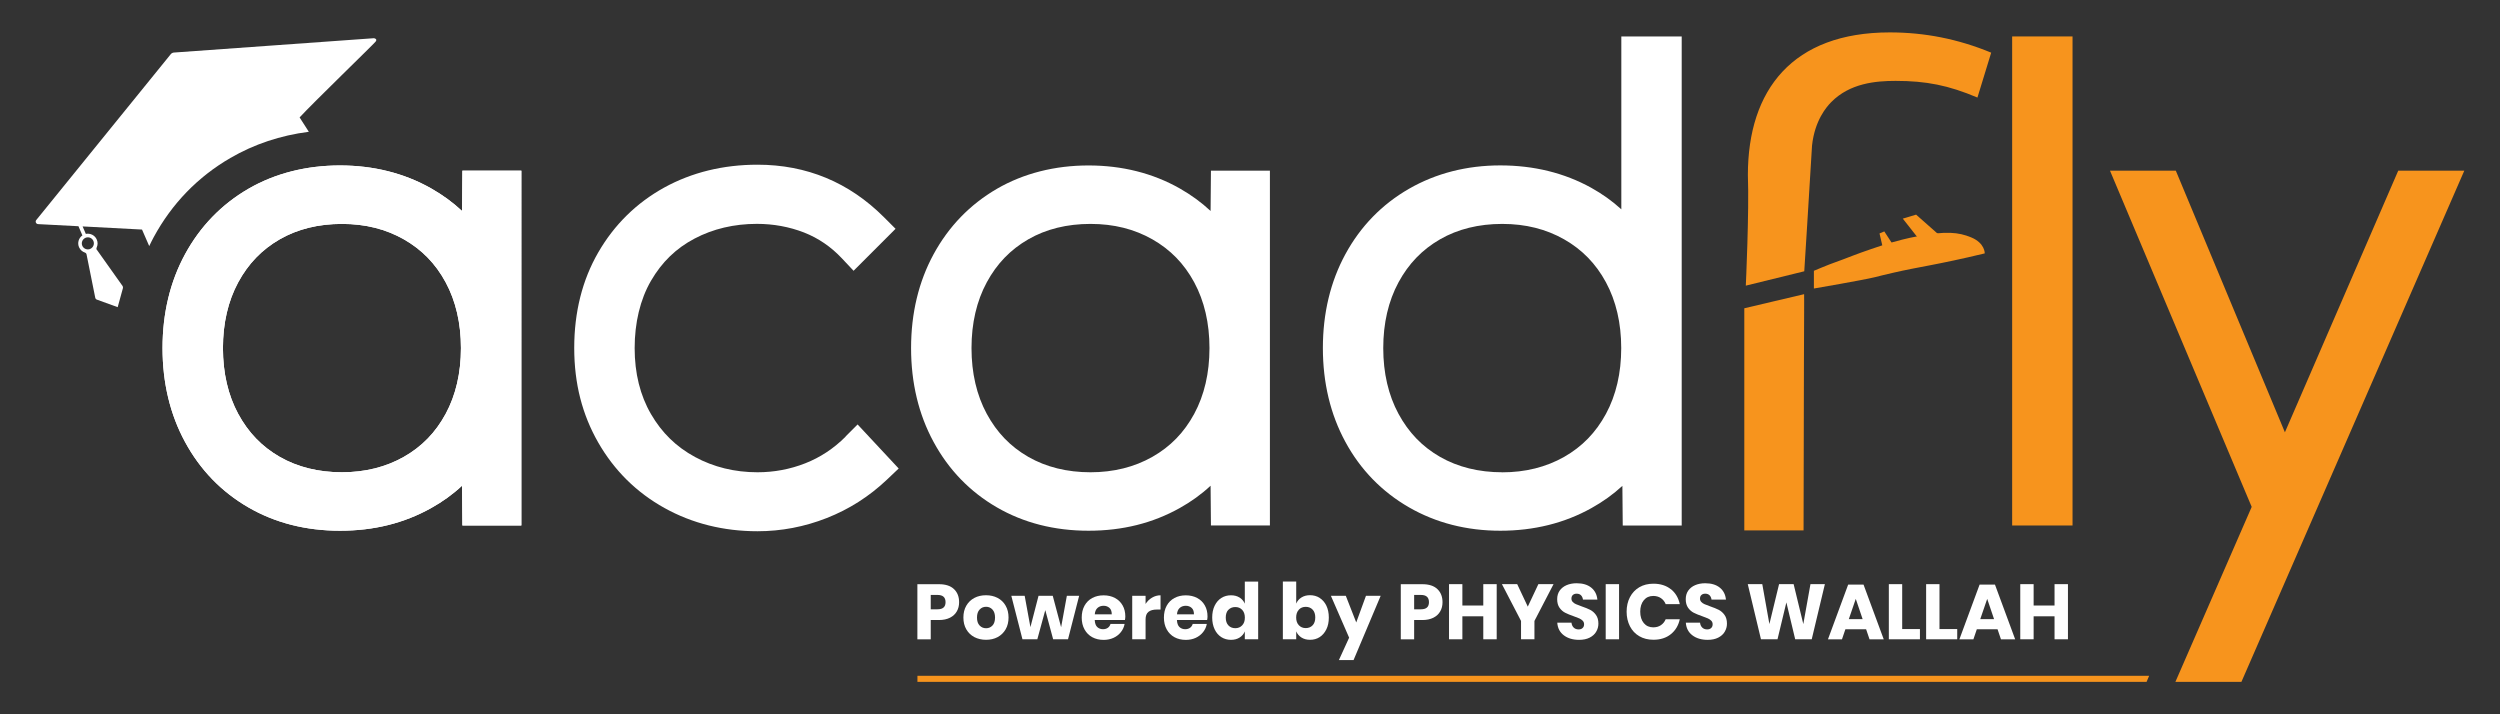 <?xml version="1.0" encoding="UTF-8"?>
<svg id="Layer_1" data-name="Layer 1" xmlns="http://www.w3.org/2000/svg" viewBox="0 0 496.06 141.73">
  <rect x="0" y="0" width="496.06" height="141.73" fill="#333333" stroke="none"/>
  <defs>
    <style>
      .cls-1 {
        fill-rule: evenodd;
      }

      .cls-1, .cls-2, .cls-3 {
        stroke-width: 0px;
      }

      .cls-1, .cls-3 {
        fill: #f7941d;
      }

      .cls-2 {
        fill: #fff;
      }
    </style>
  </defs>
  <g>
    <g>
      <path class="cls-2" d="m91.68,41.86c-1.81-1.69-3.85-3.18-6.12-4.47-5.35-3.03-11.44-4.56-18.1-4.56s-12.88,1.56-18.19,4.64c-5.33,3.1-9.55,7.46-12.55,12.97-2.97,5.46-4.47,11.73-4.47,18.63s1.5,13.17,4.47,18.63c2.99,5.52,7.21,9.88,12.55,12.97,5.31,3.08,11.43,4.64,18.19,4.64s12.74-1.51,18.08-4.49c2.28-1.27,4.33-2.75,6.14-4.44l.07,7.89h11.7V33.86h-11.7l-.07,8Zm-23.83,51.85c-4.65,0-8.8-1.03-12.33-3.05-3.55-2.04-6.24-4.83-8.25-8.54-2.01-3.72-3.03-8.11-3.03-13.05s1.02-9.33,3.03-13.05c2.01-3.71,4.71-6.5,8.25-8.54,3.53-2.03,7.68-3.05,12.33-3.05s8.7,1.03,12.28,3.06c3.58,2.04,6.3,4.83,8.3,8.53,2.01,3.72,3.03,8.11,3.03,13.05s-1.02,9.33-3.03,13.05c-2.01,3.71-4.72,6.5-8.3,8.53-3.57,2.03-7.71,3.06-12.28,3.06Z"/>
      <path class="cls-2" d="m167.78,86.65c-2.34,2.34-5.03,4.12-8,5.28-3,1.18-6.18,1.78-9.47,1.78-4.51,0-8.69-1.02-12.4-3.03-3.72-2.01-6.58-4.8-8.74-8.52-2.15-3.7-3.24-8.1-3.24-13.09s1.09-9.65,3.24-13.35c2.16-3.72,4.99-6.46,8.65-8.38,3.68-1.94,7.85-2.92,12.37-2.92,3.28,0,6.42.58,9.34,1.71,2.84,1.11,5.37,2.84,7.52,5.13l2.32,2.47,8.33-8.33-2.32-2.32c-6.9-6.9-15.33-10.4-25.07-10.4-6.82,0-13.05,1.53-18.52,4.54-5.5,3.04-9.91,7.37-13.08,12.86-3.17,5.48-4.77,11.86-4.77,18.96s1.6,13.24,4.76,18.76c3.18,5.55,7.6,9.92,13.15,13,5.51,3.06,11.72,4.61,18.46,4.61,4.7,0,9.32-.88,13.74-2.62,4.43-1.74,8.43-4.29,11.91-7.59l2.36-2.24-8.15-8.74-2.4,2.4Z"/>
      <path class="cls-2" d="m240.21,41.86c-1.81-1.69-3.85-3.18-6.12-4.47-5.35-3.03-11.44-4.56-18.1-4.56s-12.88,1.56-18.19,4.64c-5.33,3.1-9.55,7.46-12.55,12.97-2.97,5.46-4.47,11.73-4.47,18.63s1.5,13.17,4.47,18.63c2.99,5.52,7.21,9.88,12.55,12.97,5.31,3.08,11.43,4.64,18.19,4.64s12.74-1.51,18.08-4.49c2.28-1.27,4.33-2.75,6.14-4.44l.07,7.89h11.7V33.86h-11.7l-.07,8Zm-23.83,51.85c-4.65,0-8.8-1.03-12.33-3.05-3.55-2.04-6.24-4.83-8.25-8.54-2.01-3.72-3.03-8.11-3.03-13.05s1.02-9.33,3.03-13.05c2.01-3.71,4.71-6.5,8.25-8.54,3.53-2.03,7.68-3.05,12.33-3.05s8.7,1.03,12.28,3.06c3.58,2.04,6.3,4.83,8.3,8.53,2.01,3.72,3.03,8.11,3.03,13.05s-1.02,9.33-3.03,13.05c-2.01,3.71-4.72,6.5-8.3,8.53-3.57,2.03-7.71,3.06-12.28,3.06Z"/>
      <path class="cls-2" d="m321.69,41.52c-1.77-1.62-3.77-3.05-5.99-4.28-5.3-2.93-11.36-4.42-18-4.42s-12.76,1.56-18.12,4.64c-5.38,3.09-9.62,7.46-12.62,12.97-2.97,5.46-4.47,11.73-4.47,18.63s1.5,13.17,4.47,18.63c2.99,5.52,7.24,9.88,12.62,12.98,5.35,3.08,11.44,4.64,18.12,4.64s12.74-1.51,18.08-4.49c2.28-1.27,4.33-2.74,6.14-4.41l.07,7.87h11.7V7.23h-11.98v34.29Zm-23.61,52.19c-4.65,0-8.8-1.03-12.33-3.05-3.55-2.04-6.24-4.83-8.25-8.54-2.01-3.72-3.03-8.11-3.03-13.05s1.02-9.33,3.03-13.05c2.01-3.71,4.71-6.5,8.25-8.54,3.53-2.03,7.68-3.05,12.33-3.05s8.7,1.03,12.28,3.06c3.58,2.04,6.3,4.83,8.3,8.53,2.01,3.72,3.03,8.11,3.03,13.05s-1.02,9.33-3.03,13.05c-2.01,3.71-4.72,6.5-8.3,8.54-3.58,2.03-7.71,3.06-12.28,3.06Z"/>
      <rect class="cls-3" x="399.26" y="7.23" width="11.98" height="97.04"/>
      <g>
        <path class="cls-2" d="m184.68,123.02v3.84h-2.65v-10.94h4.29c1.3,0,2.29.32,2.97.97.68.64,1.02,1.51,1.02,2.61,0,.68-.15,1.29-.46,1.82-.3.53-.76.95-1.35,1.25-.6.3-1.33.46-2.18.46h-1.64Zm2.94-3.53c0-.96-.53-1.44-1.59-1.44h-1.35v2.85h1.35c1.06,0,1.59-.47,1.59-1.41Z"/>
        <path class="cls-2" d="m197.95,118.64c.68.36,1.21.87,1.59,1.54.39.67.58,1.46.58,2.35s-.19,1.68-.58,2.35-.92,1.18-1.59,1.54-1.44.53-2.3.53-1.62-.18-2.31-.53c-.68-.36-1.21-.87-1.6-1.54-.39-.67-.58-1.45-.58-2.35s.19-1.68.58-2.35c.39-.67.92-1.18,1.6-1.54.68-.36,1.45-.53,2.31-.53s1.62.18,2.3.53Zm-3.57,2.31c-.35.37-.52.9-.52,1.59s.17,1.22.52,1.58c.35.36.77.54,1.28.54s.93-.18,1.27-.54.51-.89.51-1.58-.17-1.22-.51-1.59c-.34-.37-.76-.55-1.27-.55s-.93.18-1.28.55Z"/>
        <path class="cls-2" d="m214.13,118.22l-2.21,8.63h-2.95l-1.56-5.79-1.58,5.79h-2.95l-2.21-8.63h2.65l1.14,6.22,1.61-6.22h2.82l1.66,6.24,1.14-6.24h2.46Z"/>
        <path class="cls-2" d="m223.21,123.02h-5.99c.03.65.2,1.12.5,1.4.3.28.68.43,1.14.43.39,0,.72-.1.98-.29.26-.2.43-.45.51-.76h2.8c-.11.61-.36,1.15-.74,1.63-.38.48-.87.86-1.45,1.13-.59.27-1.24.41-1.97.41-.85,0-1.6-.18-2.25-.53s-1.17-.87-1.54-1.54-.56-1.45-.56-2.35.18-1.69.55-2.36c.37-.67.88-1.18,1.54-1.53.66-.36,1.41-.53,2.26-.53s1.61.18,2.26.53,1.15.84,1.51,1.48c.36.63.53,1.36.53,2.19,0,.22-.03.45-.08.71Zm-3.06-2.39c-.31-.28-.7-.43-1.17-.43s-.89.14-1.21.43c-.32.29-.5.71-.54,1.27h3.37c0-.57-.14-.99-.46-1.28Z"/>
        <path class="cls-2" d="m228.59,118.59c.52-.31,1.09-.47,1.69-.47v2.83h-.76c-.7,0-1.25.15-1.63.45-.39.3-.58.81-.58,1.52v3.93h-2.65v-8.63h2.65v1.62c.33-.53.76-.94,1.28-1.25Z"/>
        <path class="cls-2" d="m239.52,123.02h-5.99c.03.65.2,1.12.5,1.4.3.28.68.43,1.14.43.39,0,.72-.1.98-.29.26-.2.43-.45.51-.76h2.8c-.11.61-.36,1.15-.74,1.63-.38.48-.87.86-1.45,1.13-.59.27-1.24.41-1.97.41-.85,0-1.6-.18-2.25-.53s-1.17-.87-1.54-1.54-.56-1.45-.56-2.35.18-1.69.55-2.36c.37-.67.88-1.18,1.54-1.53.66-.36,1.41-.53,2.26-.53s1.61.18,2.26.53,1.15.84,1.51,1.48c.36.63.53,1.36.53,2.19,0,.22-.03.45-.08.71Zm-3.06-2.39c-.31-.28-.7-.43-1.17-.43s-.89.14-1.21.43c-.32.29-.5.71-.54,1.27h3.37c0-.57-.14-.99-.46-1.28Z"/>
        <path class="cls-2" d="m245.96,118.56c.47.3.82.71,1.04,1.22v-4.38h2.65v11.45h-2.65v-1.56c-.22.52-.56.92-1.04,1.22-.47.3-1.04.45-1.7.45-.71,0-1.35-.18-1.91-.53-.56-.36-1.01-.87-1.33-1.54s-.49-1.45-.49-2.35.16-1.69.49-2.36.77-1.18,1.33-1.53c.56-.36,1.2-.53,1.91-.53.66,0,1.23.15,1.7.45Zm-2.22,2.43c-.35.37-.52.89-.52,1.55s.17,1.18.52,1.55c.35.37.8.56,1.37.56s1.01-.19,1.37-.57c.36-.38.53-.89.53-1.53s-.18-1.16-.53-1.54c-.36-.38-.81-.56-1.37-.56s-1.02.19-1.37.56Z"/>
        <path class="cls-2" d="m261.85,118.64c.56.36,1.01.87,1.33,1.53.32.67.49,1.45.49,2.36s-.16,1.68-.49,2.35c-.33.67-.77,1.18-1.33,1.54s-1.2.53-1.91.53c-.66,0-1.23-.15-1.7-.45-.47-.3-.82-.71-1.04-1.22v1.56h-2.65v-11.45h2.65v4.38c.22-.52.56-.92,1.04-1.22s1.04-.45,1.7-.45c.71,0,1.35.18,1.91.53Zm-4.13,2.35c-.36.38-.53.89-.53,1.54s.18,1.15.53,1.53c.36.38.81.57,1.37.57s1.02-.19,1.37-.56.52-.89.52-1.55-.17-1.18-.52-1.55-.8-.56-1.37-.56-1.01.19-1.37.56Z"/>
        <path class="cls-2" d="m267.04,118.22l2.07,5.29,1.93-5.29h2.92l-5.38,12.75h-2.91l2.03-4.44-3.62-8.31h2.96Z"/>
        <path class="cls-2" d="m280.6,123.02v3.84h-2.65v-10.94h4.29c1.3,0,2.29.32,2.97.97s1.02,1.51,1.02,2.61c0,.68-.15,1.29-.46,1.82-.3.53-.76.95-1.35,1.25-.6.3-1.33.46-2.18.46h-1.64Zm2.94-3.53c0-.96-.53-1.44-1.59-1.44h-1.35v2.85h1.35c1.06,0,1.59-.47,1.59-1.41Z"/>
        <path class="cls-2" d="m296.98,115.91v10.94h-2.66v-4.56h-4.15v4.56h-2.65v-10.94h2.65v4.24h4.15v-4.24h2.66Z"/>
        <path class="cls-2" d="m308.26,115.91l-3.79,7.3v3.64h-2.66v-3.64l-3.79-7.3h3.03l2.1,4.46,2.1-4.46h3Z"/>
        <path class="cls-2" d="m316.71,125.37c-.29.49-.73.87-1.3,1.16-.57.29-1.27.43-2.08.43-1.23,0-2.24-.3-3.03-.9-.79-.6-1.23-1.43-1.3-2.51h2.82c.04.41.19.74.44.98.25.24.58.36.97.36.34,0,.61-.09.8-.28.2-.19.29-.43.29-.74,0-.28-.09-.51-.27-.7-.18-.19-.41-.34-.67-.46-.27-.12-.64-.26-1.11-.43-.69-.24-1.26-.47-1.69-.69-.44-.22-.81-.55-1.13-.99-.31-.44-.47-1.01-.47-1.71,0-.65.16-1.21.49-1.69.33-.47.79-.84,1.37-1.09.58-.25,1.25-.38,2-.38,1.22,0,2.18.29,2.9.87.72.58,1.12,1.37,1.22,2.38h-2.86c-.05-.36-.18-.65-.39-.86s-.5-.32-.86-.32c-.31,0-.56.08-.75.25-.19.16-.29.41-.29.73,0,.26.09.48.26.66s.38.33.64.44.63.26,1.11.43c.7.24,1.27.47,1.72.7.44.23.83.57,1.14,1.01.32.44.48,1.02.48,1.73,0,.58-.15,1.11-.44,1.59Z"/>
        <path class="cls-2" d="m321.26,115.91v10.94h-2.65v-10.94h2.65Z"/>
        <path class="cls-2" d="m331.54,116.9c.91.73,1.5,1.72,1.77,2.97h-2.8c-.21-.51-.52-.9-.95-1.19-.43-.29-.94-.43-1.52-.43-.77,0-1.4.28-1.87.85s-.71,1.33-.71,2.27.24,1.71.71,2.27c.47.56,1.1.84,1.87.84.59,0,1.1-.14,1.52-.43.43-.29.74-.68.95-1.18h2.8c-.27,1.24-.86,2.23-1.77,2.96-.91.74-2.07,1.11-3.46,1.11-1.06,0-2-.23-2.8-.7-.81-.47-1.43-1.13-1.86-1.97s-.66-1.81-.66-2.89.22-2.05.66-2.89,1.06-1.5,1.86-1.97c.8-.47,1.74-.7,2.8-.7,1.39,0,2.55.37,3.46,1.1Z"/>
        <path class="cls-2" d="m342.22,125.37c-.29.49-.73.87-1.3,1.16-.57.29-1.27.43-2.08.43-1.23,0-2.24-.3-3.03-.9-.79-.6-1.23-1.43-1.3-2.51h2.82c.04.41.19.74.44.98.25.24.58.36.97.36.34,0,.61-.09.8-.28.2-.19.29-.43.29-.74,0-.28-.09-.51-.27-.7-.18-.19-.41-.34-.67-.46-.27-.12-.64-.26-1.11-.43-.69-.24-1.26-.47-1.69-.69-.44-.22-.81-.55-1.13-.99-.31-.44-.47-1.01-.47-1.71,0-.65.16-1.21.49-1.69.33-.47.79-.84,1.37-1.09.58-.25,1.25-.38,2-.38,1.22,0,2.18.29,2.9.87.72.58,1.12,1.37,1.22,2.38h-2.86c-.05-.36-.18-.65-.39-.86s-.5-.32-.86-.32c-.31,0-.56.08-.75.25-.19.16-.29.41-.29.73,0,.26.09.48.26.66s.38.33.64.44.63.26,1.11.43c.7.24,1.27.47,1.72.7.44.23.83.57,1.14,1.01.32.44.48,1.02.48,1.73,0,.58-.15,1.11-.44,1.59Z"/>
        <path class="cls-2" d="m362.1,115.91l-2.61,10.94h-3.28l-1.75-7.32-1.76,7.32h-3.28l-2.62-10.94h2.88l1.41,7.92,1.92-7.92h2.89l1.92,7.92,1.42-7.92h2.86Z"/>
        <path class="cls-2" d="m370.27,124.86h-4.1l-.68,2h-2.78l4.01-10.86h3.05l4.01,10.86h-2.82l-.68-2Zm-.68-2.01l-1.36-4.02-1.38,4.02h2.74Z"/>
        <path class="cls-2" d="m377.43,124.82h3.53v2.03h-6.17v-10.94h2.65v8.91Z"/>
        <path class="cls-2" d="m384.83,124.82h3.53v2.03h-6.17v-10.94h2.65v8.91Z"/>
        <path class="cls-2" d="m396.35,124.86h-4.1l-.68,2h-2.78l4.01-10.86h3.05l4.01,10.86h-2.82l-.68-2Zm-.68-2.01l-1.36-4.02-1.38,4.02h2.74Z"/>
        <path class="cls-2" d="m410.33,115.91v10.94h-2.66v-4.56h-4.15v4.56h-2.65v-10.94h2.65v4.24h4.15v-4.24h2.66Z"/>
      </g>
      <polygon class="cls-3" points="475.87 33.86 453.38 85.78 431.73 33.86 418.67 33.86 446.79 100.58 431.65 135.3 444.75 135.3 488.98 33.86 475.87 33.86"/>
      <polygon class="cls-3" points="425.93 135.3 182.04 135.3 182.04 134.1 426.44 134.1 425.93 135.3"/>
    </g>
    <g>
      <g>
        <path class="cls-3" d="m346.82,34.74c0-16.96,8.91-28.31,28.16-28.31,6.9,0,13.51,1.29,20.12,4.02l-2.73,8.91c-5.75-2.44-10.2-3.31-16.24-3.31-3.98,0-9.07.47-12.76,4.2-.91.92-3.28,3.61-3.82,8.63-.51,8.68-1.54,24.95-1.54,24.95l-11.6,2.85s.69-14.76.41-21.96Z"/>
        <path class="cls-3" d="m357.87,105.25c.07-34.89.09-39.98.11-42.43.02-2.17,0-4.45,0-4.45l-11.87,2.8v44.07h11.76Z"/>
      </g>
      <g>
        <polyline class="cls-3" points="381.68 48.62 377.56 43.38 380.2 42.59 384.84 46.69"/>
        <polyline class="cls-3" points="374.17 51.62 372.94 46.32 373.89 45.92 376.89 50.52"/>
        <path class="cls-1" d="m371.98,55.01c1.07-.26,1.86-.48,3.5-.85,2.74-.63,5.01-1.05,7.42-1.51,2.62-.5,6.34-1.26,10.92-2.37,0,0,.08-2.03-2.7-3.18-2.51-1.04-5.02-1.26-10.34-.28-.66.12-2.63.5-5.14,1.21-1.79.51-3.35,1.04-4.42,1.41-1.44.49-2.65.94-3.5,1.26-2.22.82-2.44.97-3.48,1.31-1.15.38-4.32,1.72-4.32,1.72v3.52s9.75-1.67,12.06-2.24Z"/>
      </g>
    </g>
  </g>
  <path class="cls-2" d="m91.68,41.86c-1.81-1.69-3.85-3.18-6.12-4.47-5.35-3.03-11.44-4.56-18.1-4.56s-12.88,1.56-18.19,4.64c-5.33,3.1-9.55,7.46-12.55,12.97-2.97,5.46-4.47,11.73-4.47,18.63s1.5,13.17,4.47,18.63c2.99,5.52,7.21,9.88,12.55,12.97,5.31,3.08,11.43,4.64,18.19,4.64s12.74-1.51,18.08-4.49c2.28-1.27,4.33-2.75,6.14-4.44l.07,7.89h11.7V33.86h-11.7l-.07,8Zm-23.83,51.85c-4.65,0-8.8-1.03-12.33-3.05-3.55-2.04-6.24-4.83-8.25-8.54-2.01-3.72-3.03-8.11-3.03-13.05s1.02-9.33,3.03-13.05c2.01-3.71,4.71-6.5,8.25-8.54,3.53-2.03,7.68-3.05,12.33-3.05s8.7,1.03,12.28,3.06c3.58,2.04,6.3,4.83,8.3,8.53,2.01,3.72,3.03,8.11,3.03,13.05s-1.02,9.33-3.03,13.05c-2.01,3.71-4.72,6.5-8.3,8.53-3.57,2.03-7.71,3.06-12.28,3.06Z"/>
  <path class="cls-2" d="m19.22,49.6c-.11-.15-.1-.34-.03-.5.22-.48.24-1.05.01-1.57-.37-.85-1.29-1.3-2.17-1.12l-.64-1.48,1.02.05,10.77.57c.41.93.98,2.24,1.43,3.28.29-.59.57-1.19.89-1.77,3.62-6.67,8.74-11.95,15.21-15.71,4.72-2.74,9.94-4.48,15.57-5.2-.53-.82-1.41-2.17-1.83-2.85,2.58-2.81,14.64-14.48,15.08-15.04.05-.07.17-.23.13-.39-.05-.17-.28-.25-.44-.29l-39.61,2.84c-.27,0-.53.1-.71.31L7.21,43.64c-.28.31-.07.81.35.83l7.86.41h.14s.79,1.83.79,1.83c-.74.51-1.04,1.49-.67,2.34.23.52.65.89,1.15,1.06.17.06.31.19.34.36l1.73,8.62c.03.15.12.27.26.34,1.4.51,2.79,1.02,4.19,1.52l1.04-3.78c.04-.14.01-.3-.07-.42l-5.09-7.17Zm-1.31-.21c-.61.26-1.32-.02-1.58-.62-.26-.61.02-1.31.63-1.58.61-.26,1.31.01,1.57.62.26.61-.02,1.31-.62,1.57Z"/>
</svg>